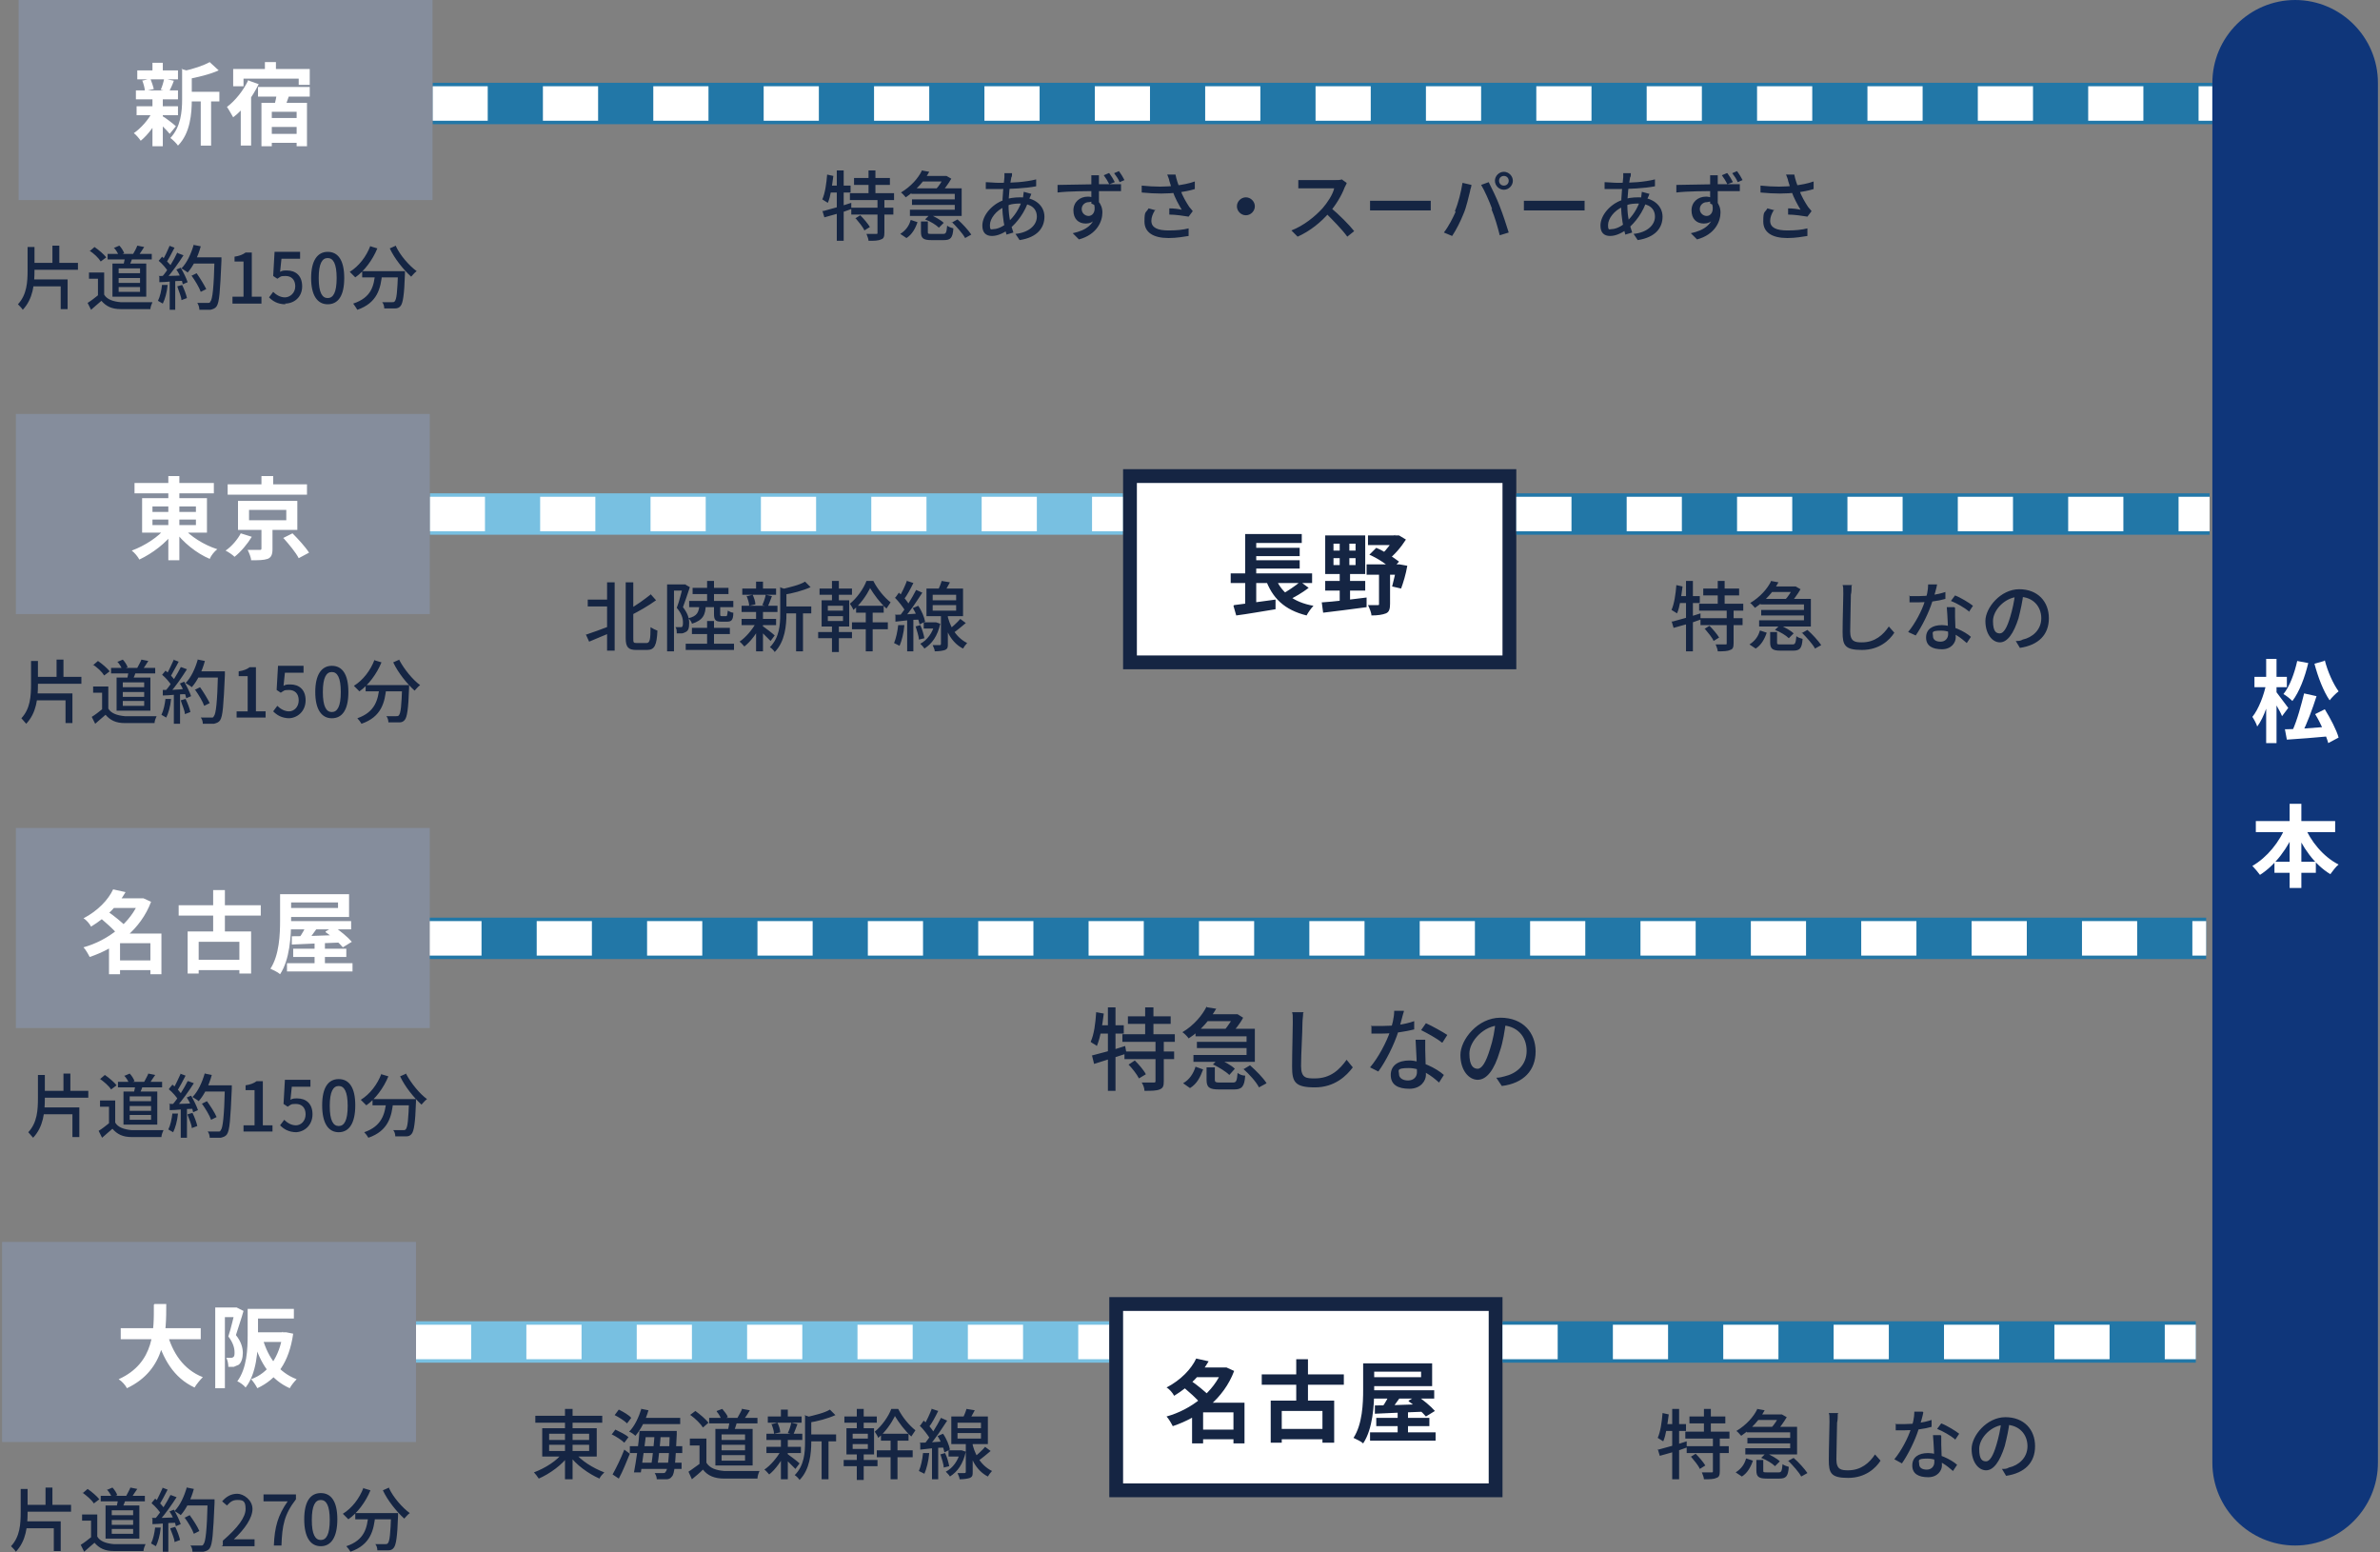 <?xml version="1.0" encoding="UTF-8"?>
<svg id="_レイヤー_1" data-name="レイヤー_1" xmlns="http://www.w3.org/2000/svg" version="1.1" viewBox="0 0 345 225">
  <rect x="0" y="0" width="345" height="225" fill="#808080" stroke="none"/>
  <!-- Generator: Adobe Illustrator 29.0.1, SVG Export Plug-In . SVG Version: 2.1.0 Build 192)  -->
  <defs>
    <style>
      .st0 {
        fill: #fff;
      }

      .st1 {
        fill: #858d9c;
      }

      .st2 {
        fill: #78c0e1;
      }

      .st3 {
        fill: #0f367a;
      }

      .st4 {
        fill: #2277a7;
      }

      .st5 {
        fill: #152543;
      }
    </style>
  </defs>
  <rect class="st2" x="62.3" y="71.5" width="100.5" height="6"/>
  <path class="st0" d="M162.8,77h-4.5v-5h4.5v5ZM150.3,77h-8v-5h8v5ZM134.3,77h-8v-5h8v5ZM118.3,77h-8v-5h8v5ZM102.3,77h-8v-5h8v5ZM86.3,77h-8v-5h8v5ZM70.3,77h-8v-5h8v5Z"/>
  <path class="st5" d="M85.2,86.9h3.3v1h-3.3v-1ZM90.7,84.4h1.1v8.1c0,.6,0,.7.5.7h1.4c.5,0,.6-.5.6-2.3.3.2.7.4,1,.5-.1,2.1-.4,2.8-1.5,2.8h-1.6c-1.1,0-1.5-.4-1.5-1.7v-8.1ZM88,84.4h1.1v9.9h-1.1v-9.9ZM94.3,86.1l.8.9c-1.1.8-2.5,1.6-3.7,2.2,0-.2-.3-.6-.4-.8,1.2-.6,2.5-1.6,3.4-2.3ZM84.9,92c.9-.3,2.3-.8,3.6-1.3l.2.9c-1.1.5-2.4,1-3.3,1.4l-.5-1.1ZM102.5,84.2h1v3.3h-1v-3.3ZM99.9,87.1h6.4v.9h-6.4v-.9ZM100.4,85.2h5.2v.9h-5.2v-.9ZM102.5,90h1v3.8h-1v-3.8ZM99.4,93.3h7v.9h-7v-.9ZM100.3,91h5.5v.9h-5.5v-.9ZM101.4,87.6h.9c0,1.5-.4,2.3-2,2.8,0-.2-.3-.6-.5-.8,1.3-.3,1.5-.9,1.6-2ZM103.5,87.7h.9v1.3c0,.2,0,.3.2.3h.6c.2,0,.2,0,.3-.8.2.1.5.3.8.3,0,1.1-.3,1.3-.9,1.3h-.9c-.8,0-1-.3-1-1.1v-1.3ZM96.7,84.7h2.7v.9h-1.7v8.8h-1v-9.7ZM99,84.7h.3s.7.4.7.4c-.3.9-.7,2.1-1,2.9.7.9.9,1.6.9,2.3s-.1,1.1-.5,1.3c-.2.1-.4.2-.6.2-.2,0-.5,0-.7,0,0-.3,0-.7-.2-.9.2,0,.4,0,.6,0s.3,0,.3,0c.2-.1.2-.4.2-.7,0-.6-.2-1.3-.9-2.1.4-1,.7-2.4.9-3.1v-.3ZM113.5,87.9h4.1v1h-4.1v-1ZM107.6,85.3h4.9v.9h-4.9v-.9ZM107.5,89.7h5v.9h-5v-.9ZM107.5,87.8h5.2v.9h-5.2v-.9ZM115.4,88.3h1v6.1h-1v-6.1ZM109.6,84.3h1v1.5h-1v-1.5ZM109.6,88.6h1v5.8h-1v-5.8ZM113,85.1l1.2.4c0,0,0,.1-.2.2v3.3c0,1.6-.2,4-1.7,5.5-.1-.2-.5-.6-.7-.7,1.4-1.4,1.5-3.3,1.5-4.8v-3.8ZM116.7,84.3l.8.8c-1.1.5-2.6.9-3.9,1.1,0-.2-.2-.6-.3-.8,1.2-.3,2.6-.6,3.4-1.1ZM110.5,90.7c.3.2,1.5,1.1,1.8,1.4l-.6.8c-.4-.4-1.3-1.3-1.7-1.7l.6-.5ZM108.3,86.4l.8-.2c.2.4.4,1,.4,1.4l-.9.2c0-.4-.2-1-.4-1.5ZM111,86.2l.9.2c-.2.5-.4,1.1-.6,1.5l-.8-.2c.2-.4.4-1,.5-1.5ZM109.6,90.2l.7.3c-.5,1.2-1.5,2.5-2.4,3.2-.2-.2-.5-.6-.7-.7.9-.6,1.8-1.7,2.4-2.7ZM120.6,84.2h1v3.2h-1v-3.2ZM120.6,90.3h1v4.2h-1v-4.2ZM120,89.3v.7h2.2v-.7h-2.2ZM120,87.8v.7h2.2v-.7h-2.2ZM119.1,87h4v3.8h-4v-3.8ZM118.8,85.3h4.7v.9h-4.7v-.9ZM125.5,88.2h1v6.2h-1v-6.2ZM124.1,87.8h4v1h-4v-1ZM123.5,90.2h5.2v1h-5.2v-1ZM118.6,91.6h4.9v.9h-4.9v-.9ZM126.1,85.3c-.5,1-1.4,2.3-2.4,3.1-.1-.3-.3-.6-.5-.9,1-.8,2-2.2,2.4-3.3h1c.6,1.2,1.6,2.4,2.5,3.1-.2.3-.4.6-.6.9-.9-.8-1.8-2-2.4-3ZM139.2,89.7l.8.6c-.6.5-1.3,1.1-1.9,1.5l-.6-.5c.5-.4,1.3-1.1,1.7-1.6ZM136.5,84.2l1.2.2c-.3.6-.6,1.1-.9,1.5l-.9-.2c.2-.4.5-1.1.6-1.5ZM135.2,87.7v.8h3.4v-.8h-3.4ZM135.2,86.2v.8h3.4v-.8h-3.4ZM134.3,85.3h5.3v4h-5.3v-4ZM136.5,88.9h.9v4.4c0,.5,0,.7-.4.9-.3.1-.8.2-1.5.2,0-.3-.2-.6-.3-.9.4,0,.9,0,1,0s.2,0,.2-.2v-4.4ZM133.9,90.2h1.7v.9h-1.7v-.9ZM135.4,90.2h.3s.6.2.6.2c-.4,1.8-1.2,2.9-2.3,3.6-.1-.2-.5-.6-.6-.7,1-.5,1.8-1.6,2.1-2.9v-.2ZM137.3,89c.3,1.5,1.1,3.3,2.9,4.2-.2.2-.5.6-.6.8-1.8-.9-2.6-2.9-2.9-4.4l.6-.6ZM131.5,84.2l.9.3c-.4.8-.9,1.8-1.4,2.4l-.7-.3c.4-.6.9-1.7,1.2-2.5ZM132.8,85.5l.9.4c-.8,1.2-1.8,2.8-2.7,3.7l-.6-.3c.8-1,1.8-2.6,2.4-3.8ZM129.8,86.6l.5-.7c.6.5,1.3,1.3,1.5,1.8l-.6.8c-.3-.5-.9-1.3-1.5-1.9ZM132.4,88.1l.7-.3c.5.7.9,1.7,1,2.3l-.8.4c-.1-.6-.5-1.6-1-2.4ZM129.7,89.1c1,0,2.4-.1,3.7-.2v.9c-1.3,0-2.6.2-3.6.3v-.9ZM132.7,90.8l.7-.2c.3.6.5,1.4.6,1.9l-.8.2c0-.5-.3-1.3-.5-2ZM130.3,90.6h.8c-.1,1.2-.4,2.3-.7,3-.2-.1-.6-.3-.8-.4.3-.7.5-1.7.6-2.6ZM131.5,89.5h.9v4.9h-.9v-4.9Z"/>
  <rect class="st0" x="163.8" y="69" width="55" height="27"/>
  <path class="st5" d="M219.8,97h-57v-29h57v29ZM164.8,95h53v-25h-53v25Z"/>
  <path class="st5" d="M178.4,83.1h11.8v1.4h-11.8v-1.4ZM181.4,79.4h7v1.2h-7v-1.2ZM181.4,81.2h7v1.2h-7v-1.2ZM178.9,87.7c1.5-.2,3.9-.5,6-.8v1.4c-1.9.3-4.1.7-5.7.9l-.4-1.4ZM184.8,83.5c.8,2.3,2.7,3.8,5.6,4.3-.3.3-.8,1-1,1.4-3.2-.8-5-2.5-6-5.4l1.4-.4ZM188.5,84.3l1.2.9c-.9.7-2.1,1.4-3,1.8l-1-.8c.9-.5,2.1-1.3,2.8-1.9ZM180.5,77.4h8.2v1.3h-6.6v5h-1.6v-6.3ZM180.5,83.5h1.6v4.3l-1.6.2v-4.5ZM193.3,80.9v1h3.2v-1h-3.2ZM193.3,78.8v1h3.2v-1h-3.2ZM192.1,77.6h5.8v5.6h-5.8v-5.6ZM192.1,84.2h5.8v1.4h-5.8v-1.4ZM191.7,87.3c1.6-.1,4.1-.4,6.4-.7v1.4c-2.2.3-4.6.6-6.3.8l-.2-1.5ZM198.3,77.6h4.5v1.4h-4.5v-1.4ZM198.1,81.8h4.8v1.5h-4.8v-1.5ZM202.1,77.6h.7c0,0,1,.6,1,.6-.7,1.1-1.7,2.3-2.7,3-.2-.3-.6-.7-.8-.9.7-.6,1.5-1.7,1.9-2.5v-.3ZM198.5,80.4l1-1c1.2.5,2.5,1.4,3.3,2l-1,1.1c-.8-.7-2.1-1.6-3.3-2.1ZM202.5,81.8h.4c0,0,1.1.2,1.1.2-.2,1.2-.6,2.5-.9,3.3l-1.3-.3c.2-.8.5-2,.7-3v-.2ZM199.9,82.6h1.6v4.9c0,.7-.1,1.2-.6,1.4-.5.2-1.2.3-2.1.3,0-.4-.3-1.1-.5-1.5.6,0,1.2,0,1.4,0,.2,0,.2,0,.2-.2v-4.9ZM194.3,78h1.3v4.4h.1v4.8h-1.5v-4.8h0v-4.4Z"/>
  <rect class="st4" x="219.8" y="71.5" width="100.5" height="6"/>
  <path class="st0" d="M320.3,77h-4.5v-5h4.5v5ZM307.8,77h-8v-5h8v5ZM291.8,77h-8v-5h8v5ZM275.8,77h-8v-5h8v5ZM259.8,77h-8v-5h8v5ZM243.8,77h-8v-5h8v5ZM227.8,77h-8v-5h8v5Z"/>
  <path class="st5" d="M246.9,85.3h5.2v1h-5.2v-1ZM246.3,87.5h6.4v1h-6.4v-1ZM246.5,89.6h6.1v1h-6.1v-1ZM249,84.2h1v3.8h-1v-3.8ZM250.3,88.3h1v4.9c0,.6-.1.9-.5,1-.4.2-1,.2-1.8.2,0-.3-.2-.7-.3-1,.6,0,1.2,0,1.4,0,.2,0,.2,0,.2-.2v-4.9ZM247,91.2l.8-.5c.5.5,1.1,1.2,1.4,1.7l-.8.5c-.2-.5-.8-1.2-1.3-1.8ZM242.4,90.1c1.1-.3,2.6-.7,4.1-1.2v.9c-1.3.5-2.8.9-3.9,1.2l-.3-1ZM244.4,84.2h1v10.2h-1v-10.2ZM243,84.8l.9.2c-.2,1.5-.4,3-.8,3.9-.2-.1-.6-.4-.8-.5.4-.9.6-2.3.7-3.6ZM243.2,86.4h3.2v1h-3.4l.2-1ZM255.2,86.8h7.3v4h-7.5v-.9h6.5v-2.3h-6.3v-.8ZM256.4,85h3.7v.8h-3.7v-.8ZM255.3,88.4h6.5v.8h-6.5v-.8ZM256.7,84.2l1.1.2c-.7,1.3-1.8,2.6-3.4,3.7-.2-.2-.5-.6-.7-.7,1.5-.9,2.5-2.1,3-3.1ZM256.6,91.6h1v1.5c0,.3,0,.3.6.3h1.6c.4,0,.5-.1.6-1.2.2.2.6.3.9.4-.1,1.4-.4,1.7-1.4,1.7h-1.8c-1.2,0-1.5-.3-1.5-1.2v-1.5ZM257.4,91.2l.6-.6c.7.3,1.6.8,2,1.2l-.7.7c-.4-.4-1.2-.9-2-1.2ZM261.1,91.8l.9-.5c.7.6,1.6,1.6,2,2.2l-.9.5c-.3-.6-1.2-1.6-1.9-2.3ZM255.2,91.4l.9.3c-.3.9-.8,1.8-1.6,2.3l-.9-.6c.8-.5,1.3-1.2,1.5-2ZM259.9,85h.4s.7.4.7.4c-.4.7-1,1.5-1.5,2.1-.2-.2-.5-.4-.8-.5.5-.5,1-1.3,1.2-1.8v-.2ZM268.4,84.9c0,.4,0,.9-.1,1.3,0,1.2-.1,3.8-.1,5.3s.7,1.6,1.7,1.6c1.9,0,3.1-1.1,3.9-2.3l.8.9c-.7,1.1-2.2,2.5-4.7,2.5s-2.8-.7-2.8-2.6.1-4.4.1-5.5,0-.9-.1-1.3h1.4ZM276.7,86.4c.4,0,1,0,1.4,0,1.3,0,2.7-.2,3.9-.6v1c-1,.3-2.5.5-3.9.5-.4,0-.9,0-1.3,0v-1ZM280.8,84.7c-.1.6-.4,1.6-.7,2.5-.5,1.6-1.5,3.6-2.4,4.9l-1.1-.5c1-1.2,2-3.1,2.4-4.4.3-.7.5-1.7.5-2.5h1.2ZM283.4,88.1c0,.5,0,.8,0,1.3,0,.7.1,2.3.1,3s-.6,1.7-2,1.7-2.3-.5-2.3-1.7.9-1.8,2.3-1.8,3.3.9,4.2,1.7l-.6.9c-.8-.7-2.1-1.8-3.7-1.8s-1.2.3-1.2.8.4.8,1.1.8,1.1-.5,1.1-1.1-.1-2.8-.2-3.9h1.1ZM285.4,88.6c-.6-.5-1.8-1.2-2.6-1.5l.6-.8c.8.3,2.1,1.1,2.6,1.5l-.6.9ZM293.3,86c-.1,1.1-.4,2.4-.7,3.6-.7,2.2-1.6,3.5-2.7,3.5s-2.1-1.2-2.1-3.1,2.2-4.6,4.9-4.6,4.3,1.8,4.3,4.2-1.5,3.9-4.2,4.3l-.6-1c.4,0,.7,0,1-.2,1.4-.3,2.7-1.4,2.7-3.1s-1.2-3.1-3.2-3.1-3.8,1.9-3.8,3.5.5,1.8,1,1.8,1-.7,1.5-2.4c.3-1,.6-2.3.7-3.4h1.2Z"/>
  <rect class="st1" x="2.3" y="60" width="60" height="29"/>
  <path class="st0" d="M19.5,70h11.5v1.5h-11.5v-1.5ZM24.4,69h1.6v12.2h-1.6v-12.2ZM24,76.4l1.3.6c-1.2,1.7-3.2,3.2-5.1,4.1-.2-.4-.7-1-1.1-1.3,1.9-.7,3.9-2,4.9-3.3ZM26.5,76.4c1,1.3,3.1,2.6,5,3.2-.4.3-.9.9-1.1,1.4-1.9-.8-3.9-2.4-5.1-4.1l1.3-.6ZM22.1,75.3v.8h6.3v-.8h-6.3ZM22.1,73.4v.8h6.3v-.8h-6.3ZM20.6,72.2h9.4v5h-9.4v-5ZM33,70.2h11.5v1.5h-11.5v-1.5ZM37.9,69h1.7v2h-1.7v-2ZM36.1,73.9v1.5h5.4v-1.5h-5.4ZM34.5,72.6h8.6v4.2h-8.6v-4.2ZM41,78l1.4-.7c.8.8,1.9,2,2.4,2.8l-1.5.8c-.4-.8-1.4-2-2.2-2.9ZM37.9,76.3h1.6v3.3c0,.8-.2,1.2-.7,1.4-.6.2-1.3.2-2.4.2,0-.4-.3-1.1-.5-1.5.7,0,1.5,0,1.7,0,.2,0,.3,0,.3-.2v-3.2ZM34.9,77.3l1.6.5c-.6,1-1.6,2.2-2.5,2.9-.3-.3-.9-.7-1.3-.9.9-.6,1.8-1.7,2.2-2.5Z"/>
  <path class="st5" d="M5,98.1h6.8v1h-6.8v-1ZM8.2,95.6h1v3h-1v-3ZM4.5,95.8h1v3.4c0,2-.2,4.1-1.7,5.7-.2-.2-.5-.6-.7-.8,1.3-1.4,1.4-3.2,1.4-5v-3.3ZM5,100.5h5.5v4.3h-1v-3.3h-4.4v-1ZM16.1,96.8h6.4v.8h-6.4v-.8ZM18.7,97.1h1.1c-.2.6-.4,1.1-.6,1.5h-.8c.1-.5.2-1.1.3-1.5ZM20.5,95.6l1,.2c-.3.5-.6.9-.8,1.2l-.8-.2c.2-.4.5-.9.6-1.2ZM17.1,95.9l.7-.3c.3.3.6.8.7,1.1l-.8.3c-.1-.3-.4-.8-.7-1.1ZM15.7,99.5v3.6h-.9v-2.7h-1.3v-.9h2.2ZM15.7,102.7c.4.7,1.3,1,2.4,1.1,1.1,0,3.4,0,4.6,0-.1.2-.3.7-.3,1-1.1,0-3.2,0-4.3,0-1.3,0-2.1-.4-2.8-1.2-.5.4-.9.8-1.5,1.3l-.5-1c.5-.3,1-.7,1.5-1.1h.9ZM13.5,96.4l.7-.6c.6.4,1.4,1.1,1.7,1.5l-.8.6c-.3-.5-1-1.2-1.7-1.6ZM17.8,100.3v.7h3.1v-.7h-3.1ZM17.8,101.6v.7h3.1v-.7h-3.1ZM17.8,98.9v.7h3.1v-.7h-3.1ZM16.9,98.2h4.9v4.8h-4.9v-4.8ZM28.2,100l.8-.4c.5.7,1.1,1.7,1.4,2.3l-.8.4c-.2-.6-.8-1.6-1.3-2.3ZM28.4,97.3h3.7v.9h-3.7v-.9ZM31.7,97.3h.9s0,.3,0,.5c-.2,4.5-.3,6-.7,6.6-.2.3-.5.4-.9.5-.4,0-1,0-1.6,0,0-.3-.1-.7-.3-.9.7,0,1.2,0,1.5,0s.3,0,.4-.2c.3-.3.5-2,.6-6.2v-.2ZM28.7,95.6l1,.2c-.4,1.5-1.1,2.9-1.9,3.8-.2-.2-.6-.4-.9-.6.8-.8,1.4-2.1,1.8-3.5ZM25.1,95.6l.8.3c-.4.8-.9,1.6-1.2,2.2l-.6-.3c.4-.6.8-1.6,1.1-2.2ZM26.3,96.7l.8.3c-.7,1.1-1.7,2.6-2.5,3.4l-.6-.3c.8-.9,1.7-2.4,2.2-3.4ZM23.5,97.8l.5-.6c.6.5,1.2,1.1,1.4,1.5l-.5.7c-.3-.5-.9-1.2-1.4-1.6ZM26,99.1l.7-.3c.4.7.8,1.5,1,2.1l-.7.3c-.1-.6-.5-1.4-.9-2.1ZM23.5,100c.9,0,2.3,0,3.6-.2v.8c-1.3,0-2.5.2-3.5.2v-.8ZM26.2,101.5l.7-.2c.3.6.6,1.4.7,1.9l-.8.3c0-.5-.4-1.3-.6-2ZM24,101.3h.8c-.1,1.1-.4,2.1-.7,2.7-.2-.1-.5-.3-.7-.4.3-.6.5-1.5.6-2.4ZM25.2,100.4h.9v4.5h-.9v-4.5ZM34.3,104v-.9h1.6v-5.1h-1.3v-.7c.7-.1,1.2-.3,1.6-.6h.9v6.4h1.4v.9h-4.2ZM42,104.1c-1.2,0-1.9-.5-2.4-1l.6-.8c.4.4,1,.8,1.7.8s1.4-.6,1.4-1.6-.6-1.5-1.4-1.5-.7.1-1.2.4l-.6-.4.2-3.5h3.7v1h-2.7l-.2,1.9c.3-.2.6-.2,1-.2,1.2,0,2.2.7,2.2,2.3s-1.2,2.6-2.5,2.6ZM48.1,104.1c-1.5,0-2.4-1.3-2.4-3.8s.9-3.8,2.4-3.8,2.4,1.2,2.4,3.8-.9,3.8-2.4,3.8ZM48.1,103.2c.8,0,1.3-.8,1.3-2.9s-.5-2.9-1.3-2.9-1.3.8-1.3,2.9.5,2.9,1.3,2.9ZM53,99.3h5.6v.9h-5.6v-.9ZM58.3,99.3h1s0,.3,0,.4c-.1,3.1-.3,4.2-.6,4.6-.2.3-.5.4-.8.4-.3,0-.9,0-1.6,0,0-.3-.1-.7-.3-.9.6,0,1.2,0,1.4,0s.3,0,.4-.1c.3-.3.4-1.4.5-4.3v-.2ZM54.3,95.7l1,.3c-.7,1.7-1.9,3.3-3.2,4.2-.2-.2-.6-.6-.8-.8,1.3-.8,2.4-2.2,3-3.8ZM57.9,95.7c.7,1.3,1.9,2.8,3,3.6-.3.2-.6.6-.8.8-1.1-1-2.4-2.6-3.1-4.1l.9-.4ZM55,99.6h1c-.2,2.2-.7,4.3-3.6,5.3-.1-.2-.4-.6-.6-.8,2.6-.9,3-2.7,3.2-4.5Z"/>
  <rect class="st4" x="62.7" y="12" width="258" height="6"/>
  <path class="st0" d="M320.7,17.5h-2v-5h2v5ZM310.7,17.5h-8v-5h8v5ZM294.7,17.5h-8v-5h8v5ZM278.7,17.5h-8v-5h8v5ZM262.7,17.5h-8v-5h8v5ZM246.7,17.5h-8v-5h8v5ZM230.7,17.5h-8v-5h8v5ZM214.7,17.5h-8v-5h8v5ZM198.7,17.5h-8v-5h8v5ZM182.7,17.5h-8v-5h8v5ZM166.7,17.5h-8v-5h8v5ZM150.7,17.5h-8v-5h8v5ZM134.7,17.5h-8v-5h8v5ZM118.7,17.5h-8v-5h8v5ZM102.7,17.5h-8v-5h8v5ZM86.7,17.5h-8v-5h8v5ZM70.7,17.5h-8v-5h8v5Z"/>
  <path class="st5" d="M123.8,25.8h5.2v1h-5.2v-1ZM123.2,28h6.4v1h-6.4v-1ZM123.4,30.1h6.1v1h-6.1v-1ZM125.9,24.7h1v3.8h-1v-3.8ZM127.2,28.8h1v4.9c0,.6-.1.9-.5,1-.4.2-1,.2-1.8.2,0-.3-.2-.7-.3-1,.6,0,1.2,0,1.4,0,.2,0,.2,0,.2-.2v-4.9ZM123.9,31.7l.8-.5c.5.5,1.1,1.2,1.4,1.7l-.8.5c-.2-.5-.8-1.2-1.3-1.8ZM119.3,30.6c1.1-.3,2.6-.7,4.1-1.2v.9c-1.3.5-2.8.9-3.9,1.2l-.3-1ZM121.3,24.7h1v10.2h-1v-10.2ZM119.9,25.3l.9.2c-.2,1.5-.4,3-.8,3.9-.2-.1-.6-.4-.8-.5.4-.9.6-2.3.7-3.6ZM120.1,26.9h3.2v1h-3.4l.2-1ZM132.1,27.3h7.3v4h-7.5v-.9h6.5v-2.3h-6.3v-.8ZM133.3,25.5h3.7v.8h-3.7v-.8ZM132.2,28.9h6.5v.8h-6.5v-.8ZM133.6,24.7l1.1.2c-.7,1.3-1.8,2.6-3.4,3.7-.2-.2-.5-.6-.7-.7,1.5-.9,2.5-2.1,3-3.1ZM133.5,32.1h1v1.5c0,.3,0,.3.6.3h1.6c.4,0,.5-.1.6-1.2.2.2.6.3.9.4-.1,1.4-.4,1.7-1.4,1.7h-1.8c-1.2,0-1.5-.3-1.5-1.2v-1.5ZM134.2,31.7l.6-.6c.7.3,1.6.8,2,1.2l-.7.7c-.4-.4-1.2-.9-2-1.2ZM137.9,32.3l.9-.5c.7.6,1.6,1.6,2,2.2l-.9.5c-.3-.6-1.2-1.6-1.9-2.3ZM132.1,31.9l.9.3c-.3.9-.8,1.8-1.6,2.3l-.9-.6c.8-.5,1.3-1.2,1.5-2ZM136.8,25.5h.4s.7.4.7.4c-.4.7-1,1.5-1.5,2.1-.2-.2-.6-.4-.8-.5.5-.5,1-1.3,1.2-1.8v-.2ZM146.7,25.2c0,.2,0,.4-.1.5-.2,1-.4,2.6-.4,4.1s.3,2.8.7,3.9l-1,.3c-.3-1-.6-2.6-.6-4.1s.2-3.2.3-4.2c0-.2,0-.4,0-.6h1.1ZM144.8,26.5c2,0,3.8-.1,5.4-.5v1c-1.5.3-3.8.4-5.4.4s-1.4,0-1.9,0v-1c.4,0,1.3.1,1.9.1ZM149.5,28c0,.2-.2.6-.3.8-.6,2-1.8,3.5-2.9,4.4-.7.5-1.6,1-2.5,1s-1.4-.5-1.4-1.5c0-1.5,1.4-3.1,3.1-3.7.7-.3,1.6-.4,2.4-.4,2.1,0,3.5,1.2,3.5,2.8s-1,3-3.6,3.4l-.6-.9c2-.2,3.1-1.3,3.1-2.5s-.9-1.9-2.4-1.9-1.8.3-2.3.5c-1.2.5-2.1,1.7-2.1,2.6s.2.6.6.6,1.3-.3,2-1c.9-.8,1.7-1.9,2.2-3.6,0-.2.1-.6.1-.8l1.1.3ZM159.3,25.4c0,.1,0,.6,0,.8,0,.7,0,2.9,0,3.8l-1.1-.5c0-.6,0-2.7,0-3.3,0-.4,0-.7,0-.8h1.3ZM153.3,26.8c1.6,0,4.4-.1,5.9-.1h3.3v1c-.7,0-1.7,0-3.3,0s-4.2,0-5.9.2v-1.1ZM159.2,30c0,1.6-.7,2.4-1.8,2.4s-1.8-.7-1.8-1.9.9-2,2.1-2,2.1,1,2.1,2.3-.8,3.2-3.4,3.9l-.9-.9c1.9-.4,3.3-1.3,3.3-3.2s-.5-1.3-1-1.3-1,.4-1,1,.5,1,1,1,1.1-.5.8-1.7l.8.3ZM160.8,25.1c.3.4.6.9.8,1.3l-.8.3c-.2-.4-.5-.9-.8-1.3l.7-.3ZM162.2,24.8c.3.4.6.9.8,1.3l-.7.3c-.2-.5-.5-.9-.8-1.3l.7-.3ZM169.5,26.2c0-.2-.2-.6-.3-.9h1.2c.1.6.4,1.5.7,2.2.3.9.9,1.9,1.3,2.5.2.2.4.5.5.6l-.6.8c-.6-.1-1.9-.3-2.8-.3v-.9c.7,0,1.4.1,1.8.2-.4-.7-1-1.7-1.3-2.7-.2-.6-.4-1.1-.5-1.5ZM165.5,26.9c1.9.2,3.6.2,4.9,0,.9-.1,2-.3,2.8-.6v1.1c-.6.2-1.6.4-2.5.5-1.4.2-3.2.2-5.2,0v-1.1ZM167.4,30.5c-.3.5-.5,1-.5,1.5,0,1,.9,1.4,2.5,1.4,1.2,0,2.1-.1,2.9-.3v1.1c-.7.1-1.7.3-2.9.3-2.2,0-3.5-.8-3.5-2.4s.2-1.2.6-1.9l1.1.3ZM180.6,28.6c.7,0,1.3.6,1.3,1.3s-.6,1.3-1.3,1.3-1.3-.6-1.3-1.3.6-1.3,1.3-1.3ZM195.2,26.6c0,0-.2.4-.3.6-.4,1.1-1.3,2.6-2.2,3.6-1.2,1.4-2.8,2.7-4.6,3.5l-.9-.9c1.8-.7,3.4-2,4.5-3.2.7-.8,1.5-2,1.7-2.9h-4c-.4,0-1,0-1.2,0v-1.2c.2,0,.9,0,1.2,0h4.1c.4,0,.8,0,1-.1l.7.5ZM192.9,30.1c1.2,1,2.7,2.5,3.4,3.4l-1,.8c-.8-1.1-2.1-2.4-3.2-3.5l.8-.8ZM198.6,29.1c.4,0,1,0,1.6,0h6c.5,0,1,0,1.2,0v1.4c-.2,0-.7,0-1.2,0h-6c-.6,0-1.3,0-1.6,0v-1.4ZM217.3,26.2c0,.4.3.7.7.7s.7-.3.7-.7-.3-.7-.7-.7-.7.3-.7.7ZM216.7,26.2c0-.7.6-1.3,1.3-1.3s1.3.6,1.3,1.3-.6,1.3-1.3,1.3-1.3-.6-1.3-1.3ZM210.9,30.6c.5-1.2.9-2.8,1.1-4.1l1.3.3c0,.3-.2.7-.2.9-.2.7-.5,2.3-1,3.4-.4,1-1,2.2-1.6,3.1l-1.2-.5c.7-.9,1.3-2.1,1.7-3ZM216.3,30.3c-.4-1.1-1.1-2.7-1.6-3.5l1.1-.4c.4.8,1.2,2.4,1.6,3.5.4,1,1,2.8,1.3,3.8l-1.3.4c-.3-1.2-.7-2.6-1.2-3.8ZM220.9,29.1c.4,0,1,0,1.6,0h6c.5,0,1,0,1.2,0v1.4c-.2,0-.7,0-1.2,0h-6c-.6,0-1.3,0-1.6,0v-1.4ZM236.4,25.2c0,.2,0,.4-.1.5-.2,1-.4,2.6-.4,4.1s.3,2.8.7,3.9l-1,.3c-.3-1-.6-2.6-.6-4.1s.2-3.2.3-4.2c0-.2,0-.4,0-.6h1.1ZM234.5,26.5c2,0,3.8-.1,5.4-.5v1c-1.5.3-3.8.4-5.4.4s-1.4,0-1.9,0v-1c.4,0,1.3.1,1.9.1ZM239.1,28c0,.2-.2.6-.3.8-.6,2-1.8,3.5-2.9,4.4-.7.5-1.6,1-2.5,1s-1.4-.5-1.4-1.5c0-1.5,1.4-3.1,3.1-3.7.7-.3,1.6-.4,2.4-.4,2.1,0,3.5,1.2,3.5,2.8s-1,3-3.6,3.4l-.6-.9c2-.2,3.1-1.3,3.1-2.5s-.9-1.9-2.4-1.9-1.8.3-2.3.5c-1.2.5-2.1,1.7-2.1,2.6s.2.6.6.6,1.3-.3,2-1c.9-.8,1.7-1.9,2.2-3.6,0-.2.1-.6.1-.8l1.1.3ZM249,25.4c0,.1,0,.6,0,.8,0,.7,0,2.9,0,3.8l-1.1-.5c0-.6,0-2.7,0-3.3,0-.4,0-.7,0-.8h1.3ZM243,26.8c1.6,0,4.4-.1,5.9-.1h3.3v1c-.7,0-1.7,0-3.3,0s-4.2,0-5.9.2v-1.1ZM248.8,30c0,1.6-.7,2.4-1.8,2.4s-1.8-.7-1.8-1.9.9-2,2.1-2,2.1,1,2.1,2.3-.8,3.2-3.4,3.9l-.9-.9c1.9-.4,3.3-1.3,3.3-3.2s-.5-1.3-1-1.3-1,.4-1,1,.5,1,1,1,1.1-.5.8-1.7l.8.3ZM250.4,25.1c.3.4.6.9.8,1.3l-.8.3c-.2-.4-.5-.9-.8-1.3l.7-.3ZM251.8,24.8c.3.4.6.9.8,1.3l-.7.3c-.2-.5-.5-.9-.8-1.3l.7-.3ZM259.2,26.2c0-.2-.2-.6-.3-.9h1.2c.1.6.4,1.5.7,2.2.3.9.9,1.9,1.3,2.5.2.2.4.5.5.6l-.6.8c-.6-.1-1.9-.3-2.8-.3v-.9c.7,0,1.4.1,1.8.2-.4-.7-1-1.7-1.3-2.7-.2-.6-.4-1.1-.5-1.5ZM255.2,26.9c1.9.2,3.6.2,4.9,0,.9-.1,2-.3,2.8-.6v1.1c-.6.2-1.6.4-2.5.5-1.4.2-3.2.2-5.2,0v-1.1ZM257.1,30.5c-.3.5-.5,1-.5,1.5,0,1,.9,1.4,2.5,1.4,1.2,0,2.1-.1,2.9-.3v1.1c-.7.1-1.7.3-2.9.3-2.2,0-3.5-.8-3.5-2.4s.2-1.2.6-1.9l1.1.3Z"/>
  <rect class="st1" x="2.7" width="60" height="29"/>
  <path class="st0" d="M27,13.3h4.8v1.4h-4.8v-1.4ZM19.9,10.2h5.9v1.3h-5.9v-1.3ZM19.8,15.4h6v1.3h-6v-1.3ZM19.7,13.1h6.1v1.3h-6.1v-1.3ZM29.1,13.9h1.5v7.2h-1.5v-7.2ZM22.1,9.1h1.5v1.8h-1.5v-1.8ZM22.1,14.4h1.5v6.8h-1.5v-6.8ZM26.3,10l1.8.5c0,.1-.1.2-.3.2v3.8c0,1.9-.2,4.8-2,6.6-.2-.3-.8-.9-1.1-1.1,1.5-1.6,1.7-3.8,1.7-5.6v-4.5ZM30.5,9.1l1.2,1.1c-1.3.6-3.1,1-4.6,1.3,0-.3-.3-.9-.5-1.2,1.4-.3,2.9-.8,3.8-1.3ZM23.5,16.8c.4.2,1.7,1.2,2,1.5l-.9,1.1c-.4-.5-1.4-1.5-1.9-1.9l.8-.7ZM20.6,11.7l1.2-.3c.2.5.4,1.1.5,1.5l-1.3.3c0-.4-.2-1.1-.4-1.6ZM23.8,11.4l1.4.3c-.2.6-.5,1.2-.7,1.6l-1.2-.3c.2-.4.4-1.1.5-1.6ZM22.1,16.2l1.1.4c-.6,1.4-1.7,2.9-2.8,3.8-.2-.3-.7-.9-1-1.1,1-.7,2.1-1.9,2.7-3.1ZM38.4,9h1.6v1.8h-1.6v-1.8ZM33.7,10h11.2v2.3h-1.6v-.9h-8v1.1h-1.5v-2.5ZM37.4,12.6h7.5v1.4h-7.5v-1.4ZM38.6,17.1h5.1v1.3h-5.1v-1.3ZM38.6,19.4h5.1v1.3h-5.1v-1.3ZM37.9,14.9h6.6v6.3h-1.5v-5h-3.6v5h-1.5v-6.3ZM40.3,13.2l1.7.4c-.3.9-.6,1.7-.9,2.3l-1.4-.4c.2-.6.4-1.6.5-2.4ZM36.1,11.7l1.4.5c-.9,1.8-2.2,3.7-3.7,4.8-.2-.3-.6-1.1-.9-1.5,1.2-.9,2.4-2.4,3.1-3.9ZM34.9,14.4l1.4-1.4h.1v8.1h-1.5v-6.7Z"/>
  <path class="st5" d="M4.5,38.1h6.8v1h-6.8v-1ZM7.6,35.6h1v3h-1v-3ZM4,35.8h1v3.4c0,2-.2,4.1-1.7,5.7-.1-.2-.5-.6-.7-.8,1.3-1.4,1.4-3.2,1.4-5v-3.4ZM4.4,40.5h5.4v4.3h-1v-3.3h-4.4v-1ZM15.6,36.8h6.4v.8h-6.4v-.8ZM18.2,37.1h1.1c-.2.6-.4,1.1-.6,1.5l-.8-.2c.1-.4.2-1,.3-1.4ZM19.9,35.6l1,.2c-.3.5-.6.9-.8,1.2l-.8-.2c.2-.3.5-.9.6-1.2ZM16.6,35.9l.7-.3c.3.3.6.8.7,1.1l-.8.3c-.1-.3-.4-.8-.7-1.1ZM15.1,39.5v3.6h-.9v-2.7h-1.3v-.9h2.2ZM15.1,42.7c.4.7,1.3,1,2.4,1.1,1.1,0,3.4,0,4.6,0-.1.2-.3.7-.3,1-1.1,0-3.2,0-4.3,0-1.3,0-2.1-.4-2.8-1.2-.5.4-.9.8-1.5,1.3l-.5-1c.5-.3,1-.7,1.5-1.1h.9ZM13,36.4l.7-.6c.6.4,1.4,1.1,1.7,1.5l-.8.6c-.3-.5-1-1.2-1.7-1.6ZM17.2,40.3v.7h3.1v-.7h-3.1ZM17.2,41.6v.7h3.1v-.7h-3.1ZM17.2,38.9v.7h3.1v-.7h-3.1ZM16.3,38.2h4.9v4.8h-4.9v-4.8ZM27.7,40l.8-.4c.5.7,1.1,1.7,1.4,2.3l-.8.4c-.2-.6-.8-1.6-1.3-2.3ZM27.9,37.3h3.7v.9h-3.7v-.9ZM31.2,37.3h.9s0,.3,0,.5c-.2,4.5-.3,6-.7,6.6-.2.3-.5.4-.9.5-.4,0-1,0-1.6,0,0-.3-.1-.7-.3-1,.6,0,1.2,0,1.5,0s.3,0,.4-.2c.3-.3.5-2,.6-6.2v-.2ZM28.1,35.5l1,.2c-.4,1.5-1.1,2.9-1.9,3.8-.2-.2-.6-.4-.9-.6.8-.8,1.4-2.1,1.8-3.5ZM24.5,35.6l.8.3c-.4.8-.9,1.7-1.2,2.2l-.6-.3c.4-.6.8-1.5,1.1-2.2ZM25.8,36.7l.8.3c-.7,1.1-1.7,2.5-2.5,3.4l-.6-.3c.8-.9,1.7-2.4,2.2-3.5ZM23,37.8l.5-.6c.5.5,1.2,1.1,1.4,1.5l-.5.7c-.3-.5-.9-1.2-1.4-1.6ZM25.5,39.1l.7-.3c.4.7.8,1.5,1,2.1l-.7.3c-.1-.6-.5-1.5-.9-2.1ZM23,40c.9,0,2.3,0,3.6-.1v.8c-1.3,0-2.5.2-3.5.2v-.8ZM25.7,41.5l.7-.2c.3.6.6,1.4.7,1.9l-.8.3c0-.5-.4-1.3-.6-2ZM23.5,41.3h.8c-.1,1.1-.4,2.1-.7,2.7-.2-.1-.5-.3-.7-.4.3-.6.5-1.5.6-2.4ZM24.6,40.4h.8v4.5h-.8v-4.5ZM33.7,44v-1h1.6v-5.1h-1.3v-.7c.7-.1,1.2-.3,1.6-.6h.9v6.4h1.4v1h-4.2ZM41.4,44.1c-1.2,0-1.9-.5-2.4-1l.6-.8c.4.4,1,.8,1.7.8s1.5-.6,1.5-1.6-.6-1.5-1.4-1.5-.7.1-1.2.4l-.6-.4.2-3.5h3.7v1h-2.7l-.2,1.9c.3-.2.6-.2,1-.2,1.2,0,2.2.7,2.2,2.3s-1.2,2.5-2.5,2.5ZM47.5,44.1c-1.5,0-2.4-1.3-2.4-3.8s.9-3.8,2.4-3.8,2.4,1.2,2.4,3.8-.9,3.8-2.4,3.8ZM47.5,43.2c.8,0,1.3-.8,1.3-2.9s-.5-2.9-1.3-2.9-1.3.8-1.3,2.9.5,2.9,1.3,2.9ZM52.5,39.3h5.6v.9h-5.6v-.9ZM57.7,39.3h1s0,.3,0,.4c-.1,3.1-.3,4.2-.6,4.6-.2.3-.5.4-.8.4-.3,0-1,0-1.6,0,0-.3-.1-.7-.3-.9.6,0,1.2,0,1.4,0s.3,0,.4-.1c.3-.3.4-1.4.5-4.3v-.2ZM53.7,35.7l1,.3c-.7,1.7-1.9,3.3-3.2,4.2-.2-.2-.6-.6-.8-.8,1.3-.8,2.4-2.2,3-3.8ZM57.4,35.7c.6,1.3,1.9,2.8,3,3.6-.3.2-.6.6-.8.8-1.1-1-2.4-2.6-3.1-4.1l.9-.4ZM54.4,39.6h1c-.2,2.2-.7,4.3-3.6,5.3-.1-.2-.4-.6-.6-.9,2.7-.9,3-2.6,3.2-4.5Z"/>
  <rect class="st2" x="60.3" y="191.5" width="100.5" height="6"/>
  <path class="st0" d="M160.8,197h-4.5v-5h4.5v5ZM148.3,197h-8v-5h8v5ZM132.3,197h-8v-5h8v5ZM116.3,197h-8v-5h8v5ZM100.3,197h-8v-5h8v5ZM84.3,197h-8v-5h8v5ZM68.3,197h-8v-5h8v5Z"/>
  <path class="st5" d="M77.6,205.2h9.7v1h-9.7v-1ZM81.9,204.2h1.1v10.2h-1.1v-10.2ZM81.6,210.5l.9.4c-1,1.4-2.8,2.7-4.4,3.4-.2-.3-.5-.7-.7-.9,1.6-.6,3.4-1.7,4.2-2.9ZM83.3,210.5c.9,1.2,2.7,2.3,4.3,2.9-.2.2-.6.6-.7.9-1.6-.7-3.4-2-4.4-3.4l.8-.4ZM79.6,209.4v.9h5.8v-.9h-5.8ZM79.6,207.8v.9h5.8v-.9h-5.8ZM78.6,207h7.9v4.1h-7.9v-4.1ZM92.8,205.5h5.8v.9h-5.8v-.9ZM93.1,207.4h4.3v.9h-4.3v-.9ZM91.3,209.6h7.6v1h-7.6v-1ZM92.6,212h6.2v.9h-6.2v-.9ZM93,204.2l1,.2c-.4,1.4-1.1,2.8-1.9,3.7-.2-.2-.6-.5-.9-.6.8-.8,1.4-2.1,1.8-3.4ZM92.7,207.4h1c-.2,1.9-.6,4.5-.8,6h-1c.3-1.6.7-4.2.8-6ZM94.9,207.7h.9c-.1,1.5-.3,3.5-.5,4.7h-.9c.2-1.2.4-3.2.5-4.7ZM97.1,207.4h1s0,.3,0,.5c-.2,4.2-.3,5.7-.7,6.1-.2.3-.5.4-.8.4-.3,0-.9,0-1.4,0,0-.3-.1-.6-.3-.9.5,0,1,0,1.2,0s.3,0,.4-.2c.3-.3.5-1.8.6-5.9v-.2ZM89.1,205.1l.6-.8c.6.3,1.5.8,1.8,1.2l-.6.8c-.4-.4-1.2-.9-1.8-1.2ZM88.6,208l.6-.8c.6.3,1.5.7,1.9,1.1l-.6.8c-.4-.4-1.2-.9-1.8-1.2ZM88.8,213.7c.5-.9,1.2-2.3,1.7-3.6l.8.6c-.5,1.2-1,2.5-1.6,3.6l-.9-.6ZM102.8,205.5h7v.8h-7v-.8ZM105.7,205.9h1.2c-.2.7-.4,1.3-.6,1.7l-.8-.2c.1-.4.2-1.1.3-1.5ZM107.6,204.2l1.1.2c-.3.5-.6,1-.9,1.3l-.9-.2c.2-.4.6-1,.7-1.4ZM103.9,204.5l.8-.3c.3.4.7.8.8,1.2l-.9.4c-.1-.3-.4-.9-.7-1.2ZM102.4,208.5v4h-1v-3h-1.4v-1h2.4ZM102.4,212c.5.8,1.4,1.1,2.6,1.2,1.2,0,3.7,0,5.1,0-.1.2-.3.7-.3,1.1-1.3,0-3.5,0-4.8,0-1.4,0-2.4-.4-3.1-1.3-.5.5-1,.9-1.6,1.4l-.5-1.1c.5-.3,1.1-.8,1.7-1.2h.9ZM100,205.1l.8-.6c.7.5,1.5,1.2,1.9,1.7l-.8.7c-.3-.5-1.1-1.3-1.8-1.8ZM104.6,209.4v.8h3.4v-.8h-3.4ZM104.6,210.9v.8h3.4v-.8h-3.4ZM104.6,207.9v.8h3.4v-.8h-3.4ZM103.7,207.1h5.4v5.3h-5.4v-5.3ZM117.1,207.9h4.1v1h-4.1v-1ZM111.3,205.3h4.9v.9h-4.9v-.9ZM111.1,209.7h5v.9h-5v-.9ZM111.1,207.8h5.2v.9h-5.2v-.9ZM119.1,208.3h1v6.1h-1v-6.1ZM113.2,204.3h1v1.5h-1v-1.5ZM113.2,208.6h1v5.8h-1v-5.8ZM116.6,205.1l1.2.4c0,0,0,.1-.2.2v3.3c0,1.6-.2,4-1.7,5.5-.1-.2-.5-.6-.7-.7,1.4-1.4,1.5-3.3,1.5-4.8v-3.8ZM120.3,204.3l.8.8c-1.1.5-2.6.9-3.9,1.1,0-.2-.2-.6-.3-.8,1.2-.3,2.6-.6,3.4-1.1ZM114.1,210.7c.3.2,1.5,1.1,1.8,1.4l-.6.8c-.4-.4-1.3-1.3-1.7-1.7l.6-.5ZM111.9,206.4l.8-.2c.2.4.4,1,.4,1.4l-.9.2c0-.4-.2-1-.4-1.5ZM114.7,206.2l.9.2c-.2.5-.4,1.1-.6,1.5l-.8-.2c.2-.4.4-1,.5-1.5ZM113.2,210.2l.7.3c-.6,1.2-1.5,2.5-2.4,3.2-.2-.2-.5-.6-.7-.7.9-.6,1.8-1.7,2.4-2.7ZM124.2,204.2h1v3.2h-1v-3.2ZM124.2,210.3h1v4.2h-1v-4.2ZM123.6,209.3v.7h2.2v-.7h-2.2ZM123.6,207.8v.7h2.2v-.7h-2.2ZM122.7,207h4v3.8h-4v-3.8ZM122.4,205.3h4.7v.9h-4.7v-.9ZM129.1,208.2h1v6.2h-1v-6.2ZM127.7,207.8h4v1h-4v-1ZM127.1,210.2h5.2v1h-5.2v-1ZM122.3,211.6h4.9v.9h-4.9v-.9ZM129.7,205.3c-.5,1-1.4,2.3-2.4,3.1-.1-.3-.3-.6-.5-.9,1-.8,2-2.2,2.4-3.3h1c.6,1.2,1.6,2.4,2.5,3.1-.2.3-.4.6-.6.9-.9-.8-1.8-2-2.4-3ZM142.8,209.7l.8.6c-.6.5-1.3,1.1-1.9,1.5l-.6-.5c.5-.4,1.3-1.1,1.7-1.6ZM140.1,204.2l1.2.2c-.3.6-.6,1.1-.9,1.5l-.9-.2c.2-.4.5-1.1.6-1.5ZM138.8,207.7v.8h3.4v-.8h-3.4ZM138.8,206.2v.8h3.4v-.8h-3.4ZM137.9,205.3h5.3v4h-5.3v-4ZM140.1,208.9h.9v4.4c0,.5,0,.7-.4.9-.3.1-.8.2-1.5.2,0-.3-.2-.6-.3-.9.4,0,.9,0,1,0s.2,0,.2-.2v-4.4ZM137.5,210.2h1.7v.9h-1.7v-.9ZM139.1,210.2h.3s.6.2.6.2c-.4,1.8-1.2,2.9-2.3,3.6-.1-.2-.5-.6-.6-.7,1-.5,1.8-1.6,2.1-2.9v-.2ZM140.9,209c.3,1.5,1.1,3.3,2.9,4.2-.2.2-.5.6-.6.8-1.8-.9-2.6-2.9-2.9-4.4l.6-.6ZM135.1,204.2l.9.3c-.4.8-.9,1.8-1.4,2.4l-.7-.3c.4-.6.9-1.7,1.2-2.5ZM136.4,205.5l.9.4c-.8,1.2-1.8,2.8-2.7,3.7l-.6-.3c.8-1,1.8-2.6,2.4-3.8ZM133.4,206.6l.5-.7c.6.5,1.3,1.3,1.5,1.8l-.6.8c-.3-.5-.9-1.3-1.5-1.9ZM136,208.1l.7-.3c.5.7.9,1.7,1,2.3l-.8.4c-.1-.6-.5-1.6-1-2.4ZM133.3,209.1c1,0,2.4-.1,3.7-.2v.9c-1.3,0-2.6.2-3.6.3v-.9ZM136.3,210.8l.7-.2c.3.6.5,1.4.6,1.9l-.8.2c0-.5-.3-1.3-.5-2ZM133.9,210.6h.8c-.1,1.2-.4,2.3-.7,3-.2-.1-.6-.3-.8-.4.3-.7.5-1.6.6-2.6ZM135.1,209.5h.9v4.9h-.9v-4.9Z"/>
  <rect class="st0" x="161.8" y="189" width="55" height="27"/>
  <path class="st5" d="M217.8,217h-57v-29h57v29ZM162.8,215h53v-25h-53v25Z"/>
  <path class="st5" d="M173.7,207.2h5.8v1.4h-5.8v-1.4ZM173.1,198.2h4.6v1.4h-4.6v-1.4ZM173.4,196.9l1.8.4c-1.1,1.9-2.7,3.6-5,5-.2-.4-.7-1-1.1-1.2,2.1-1.1,3.6-2.7,4.3-4.2ZM177.2,198.2h.6c0,0,1.1.5,1.1.5-1.5,4-5,6.7-8.9,8-.2-.4-.6-1.1-.9-1.4,3.6-1,6.9-3.6,8.1-6.8v-.3ZM171.4,201.1l1.2-1c.9.6,2.1,1.6,2.7,2.2l-1.3,1.1c-.5-.7-1.7-1.7-2.5-2.4ZM178.8,203.3h1.6v5.9h-1.6v-5.9ZM174.4,203.3h5.2v1.4h-5.2v4.5h-1.6v-4.7l1.2-1.2h.4ZM182.9,199.2h11.9v1.5h-11.9v-1.5ZM185.1,207.1h7.3v1.5h-7.3v-1.5ZM187.9,197h1.7v6.9h-1.7v-6.9ZM184.2,203h9.2v6.1h-1.7v-4.6h-5.9v4.6h-1.6v-6.1ZM197.6,197.6h1.6v3.8c0,2.3-.2,5.7-1.6,7.8-.3-.3-1-.6-1.4-.8,1.3-2,1.4-5,1.4-7v-3.8ZM198.5,197.6h9.1v3.3h-9.1v-1.3h7.5v-.8h-7.5v-1.3ZM198.9,201.5h9v1.2h-9v-1.2ZM199.5,205.5h7.7v1.2h-7.7v-1.2ZM198.6,207.6h9.5v1.2h-9.5v-1.2ZM202.6,204.5h1.5v3.9h-1.5v-3.9ZM199.2,203.7c1.8,0,4.6-.1,7.3-.2v1.1c-2.6.1-5.3.2-7.2.3v-1.2ZM201.6,201.7l1.6.5c-.6.8-1.2,1.7-1.7,2.3l-1.2-.5c.5-.6,1-1.6,1.3-2.3ZM204.2,203l1.2-.7c.9.6,2,1.5,2.6,2.2l-1.3.8c-.5-.6-1.6-1.6-2.5-2.2Z"/>
  <rect class="st4" x="217.8" y="191.5" width="100.5" height="6"/>
  <path class="st0" d="M318.3,197h-4.5v-5h4.5v5ZM305.8,197h-8v-5h8v5ZM289.8,197h-8v-5h8v5ZM273.8,197h-8v-5h8v5ZM257.8,197h-8v-5h8v5ZM241.8,197h-8v-5h8v5ZM225.8,197h-8v-5h8v5Z"/>
  <path class="st5" d="M244.9,205.3h5.2v1h-5.2v-1ZM244.3,207.5h6.4v1h-6.4v-1ZM244.5,209.6h6.1v1h-6.1v-1ZM247,204.2h1v3.8h-1v-3.8ZM248.3,208.3h1v4.9c0,.6-.1.9-.5,1-.4.2-1,.2-1.8.2,0-.3-.2-.7-.3-1,.6,0,1.2,0,1.4,0,.2,0,.2,0,.2-.2v-4.9ZM245,211.2l.8-.5c.5.5,1.1,1.2,1.4,1.7l-.8.5c-.2-.5-.8-1.2-1.3-1.8ZM240.4,210.1c1.1-.3,2.6-.7,4.1-1.2v.9c-1.3.5-2.8.9-3.9,1.2l-.3-1ZM242.4,204.2h1v10.2h-1v-10.2ZM241,204.8l.9.2c-.2,1.5-.4,3-.8,3.9-.2-.1-.6-.4-.8-.5.4-.9.6-2.3.7-3.6ZM241.2,206.4h3.2v1h-3.4l.2-1ZM253.2,206.8h7.3v4h-7.5v-.9h6.5v-2.3h-6.3v-.8ZM254.4,205h3.7v.8h-3.7v-.8ZM253.3,208.4h6.5v.8h-6.5v-.8ZM254.7,204.2l1.1.2c-.7,1.3-1.8,2.6-3.4,3.7-.2-.2-.5-.6-.7-.7,1.5-.9,2.5-2.1,3-3.1ZM254.6,211.6h1v1.5c0,.3,0,.3.6.3h1.6c.4,0,.5-.1.6-1.2.2.2.6.3.9.4-.1,1.4-.4,1.7-1.4,1.7h-1.8c-1.2,0-1.5-.3-1.5-1.2v-1.5ZM255.4,211.2l.6-.6c.7.3,1.6.8,2,1.2l-.7.7c-.4-.4-1.2-.9-2-1.2ZM259.1,211.8l.9-.5c.7.6,1.6,1.6,2,2.2l-.9.5c-.3-.6-1.2-1.6-1.9-2.3ZM253.2,211.4l.9.3c-.3.9-.8,1.8-1.6,2.3l-.9-.6c.8-.5,1.3-1.2,1.5-2ZM257.9,205h.4s.7.4.7.4c-.4.7-1,1.5-1.5,2.1-.2-.2-.5-.4-.8-.5.5-.5,1-1.3,1.2-1.8v-.2ZM266.4,204.9c0,.4,0,.9-.1,1.3,0,1.2-.1,3.8-.1,5.3s.7,1.6,1.7,1.6c1.9,0,3.1-1.1,3.9-2.3l.8.9c-.7,1.1-2.2,2.5-4.7,2.5s-2.8-.7-2.8-2.6.1-4.4.1-5.5,0-.9-.1-1.3h1.4ZM274.7,206.4c.4,0,1,0,1.4,0,1.3,0,2.7-.2,3.9-.6v1c-1,.3-2.5.5-3.9.5-.4,0-.9,0-1.3,0v-1ZM278.8,204.7c-.1.6-.4,1.6-.7,2.5-.5,1.6-1.5,3.6-2.4,4.9l-1.1-.6c1-1.2,2-3.1,2.4-4.4.3-.7.5-1.7.5-2.5h1.2ZM281.4,208.1c0,.5,0,.8,0,1.3,0,.7.1,2.3.1,3s-.6,1.7-2,1.7-2.3-.5-2.3-1.7.9-1.8,2.3-1.8,3.3.9,4.2,1.7l-.6.9c-.8-.7-2.1-1.8-3.7-1.8s-1.2.3-1.2.8.4.8,1.1.8,1.1-.5,1.1-1.1-.1-2.8-.2-3.9h1.1ZM283.4,208.6c-.6-.5-1.8-1.2-2.6-1.5l.6-.8c.8.3,2.1,1.1,2.6,1.5l-.6.9ZM291.3,206c-.1,1.1-.4,2.4-.7,3.6-.7,2.2-1.6,3.5-2.7,3.5s-2.1-1.2-2.1-3.1,2.2-4.6,4.9-4.6,4.3,1.8,4.3,4.2-1.5,3.9-4.2,4.3l-.6-1c.4,0,.7,0,1-.2,1.4-.3,2.7-1.4,2.7-3.1s-1.2-3.1-3.2-3.1-3.8,1.9-3.8,3.5.5,1.8,1,1.8,1-.7,1.5-2.4c.3-1,.6-2.3.7-3.4h1.2Z"/>
  <path class="st5" d="M3.5,218.1h6.8v1H3.5v-1ZM6.6,215.6h1v3h-1v-3ZM3,215.8h1v3.4c0,2-.2,4.1-1.7,5.7-.1-.2-.5-.6-.7-.8,1.3-1.4,1.4-3.2,1.4-5v-3.3ZM3.4,220.5h5.4v4.3h-1v-3.3H3.4v-1ZM14.6,216.8h6.4v.8h-6.4v-.8ZM17.2,217.1h1.1c-.2.6-.4,1.1-.6,1.5l-.8-.2c.1-.4.2-1,.3-1.4ZM18.9,215.6l1,.2c-.3.4-.6.9-.8,1.2l-.8-.2c.2-.4.5-.9.6-1.2ZM15.6,215.9l.7-.3c.3.3.6.8.7,1.1l-.8.3c-.1-.3-.4-.8-.7-1.1ZM14.1,219.5v3.6h-.9v-2.7h-1.3v-.9h2.2ZM14.1,222.7c.4.7,1.3,1,2.4,1.1,1.1,0,3.4,0,4.6,0-.1.2-.3.7-.3,1-1.1,0-3.2,0-4.3,0-1.3,0-2.1-.4-2.8-1.2-.5.4-.9.8-1.5,1.3l-.5-1c.5-.3,1-.7,1.5-1.1h.9ZM12,216.4l.7-.6c.6.4,1.4,1.1,1.7,1.5l-.8.6c-.3-.5-1-1.1-1.7-1.6ZM16.2,220.3v.7h3.1v-.7h-3.1ZM16.2,221.6v.7h3.1v-.7h-3.1ZM16.2,218.9v.7h3.1v-.7h-3.1ZM15.3,218.2h4.9v4.8h-4.9v-4.8ZM26.7,220l.8-.4c.5.7,1.1,1.6,1.4,2.3l-.8.4c-.2-.6-.8-1.6-1.3-2.3ZM26.9,217.3h3.7v.9h-3.7v-.9ZM30.2,217.3h.9s0,.3,0,.5c-.2,4.5-.3,6-.7,6.6-.2.3-.5.4-.9.5-.4,0-1,0-1.6,0,0-.3-.1-.7-.3-.9.6,0,1.2,0,1.5,0s.3,0,.4-.2c.3-.3.5-2,.6-6.2v-.2ZM27.1,215.6l1,.2c-.4,1.5-1.1,2.9-1.9,3.8-.2-.2-.6-.4-.9-.6.8-.8,1.4-2.1,1.8-3.5ZM23.5,215.6l.8.3c-.4.8-.9,1.7-1.2,2.2l-.6-.3c.4-.6.8-1.6,1.1-2.2ZM24.8,216.7l.8.3c-.7,1.1-1.7,2.5-2.5,3.4l-.6-.3c.8-.9,1.7-2.4,2.2-3.4ZM22,217.8l.5-.6c.5.5,1.2,1.1,1.4,1.6l-.5.7c-.3-.5-.9-1.2-1.4-1.6ZM24.5,219.1l.7-.3c.4.7.8,1.5,1,2.1l-.7.3c-.1-.6-.5-1.5-.9-2.1ZM22,220c.9,0,2.3,0,3.6-.1v.8c-1.3,0-2.5.2-3.5.2v-.8ZM24.7,221.5l.7-.2c.3.6.6,1.4.7,1.9l-.8.3c0-.5-.4-1.3-.6-1.9ZM22.5,221.4h.8c-.1,1.1-.4,2.1-.7,2.7-.2-.1-.5-.3-.7-.4.3-.6.5-1.5.6-2.4ZM23.6,220.4h.8v4.5h-.8v-4.5ZM32.3,224v-.7c2.2-1.9,3.3-3.4,3.3-4.6s-.4-1.3-1.2-1.3-1.1.4-1.5.8l-.7-.6c.6-.7,1.3-1.1,2.2-1.1s2.2.9,2.2,2.2-1.1,2.9-2.7,4.4c.4,0,.8,0,1.2,0h1.8v1h-4.8ZM39.7,224c.1-2.7.6-4.4,2-6.4h-3.5v-1h4.7v.7c-1.7,2.2-2,3.8-2.1,6.7h-1.2ZM46.5,224.1c-1.5,0-2.4-1.3-2.4-3.9s.9-3.8,2.4-3.8,2.4,1.2,2.4,3.8-.9,3.9-2.4,3.9ZM46.5,223.2c.8,0,1.3-.8,1.3-2.9s-.5-2.9-1.3-2.9-1.3.8-1.3,2.9.5,2.9,1.3,2.9ZM51.5,219.3h5.6v.9h-5.6v-.9ZM56.7,219.3h1s0,.3,0,.4c-.1,3.1-.3,4.2-.6,4.6-.2.3-.5.4-.8.4-.3,0-1,0-1.6,0,0-.3-.1-.7-.3-.9.6,0,1.2,0,1.4,0s.3,0,.4-.1c.3-.3.4-1.4.5-4.3v-.2ZM52.7,215.7l1,.3c-.7,1.7-1.9,3.3-3.2,4.2-.2-.2-.6-.6-.8-.8,1.3-.8,2.4-2.2,3-3.8ZM56.4,215.7c.6,1.3,1.9,2.8,3,3.6-.3.2-.6.6-.8.8-1.1-1-2.4-2.6-3.1-4.1l.9-.4ZM53.4,219.6h1c-.2,2.2-.7,4.3-3.6,5.3-.1-.2-.4-.6-.6-.8,2.7-.9,3-2.7,3.2-4.5Z"/>
  <rect class="st1" x=".3" y="180" width="60" height="29"/>
  <path class="st0" d="M17.5,192.5h11.6v1.6h-11.6v-1.6ZM24.2,193.1c.8,3,2.4,5.4,5.2,6.5-.4.4-.9,1-1.2,1.5-3-1.4-4.6-4.1-5.6-7.7l1.6-.4ZM22.4,189h1.7c0,4,0,9.5-5.7,12.2-.2-.4-.7-1-1.2-1.3,5.3-2.4,5.1-7.3,5.1-10.8ZM36.5,189.7h6.1v1.4h-6.1v-1.4ZM35.9,189.7h1.5v3.8c0,2.2-.2,5.6-1.8,7.6-.2-.3-.9-.8-1.2-.9,1.4-1.9,1.5-4.7,1.5-6.7v-3.8ZM36.5,193.1h4.7v1.4h-4.7v-1.4ZM40.9,193.1h.6c0,0,1,.2,1,.2-.6,4.2-2.4,6.6-5.2,7.9-.2-.4-.6-1-.9-1.3,2.5-.9,4.1-3.2,4.6-6.6v-.3ZM38.1,194.1c.8,2.7,2.3,4.8,4.9,5.8-.3.3-.8.9-1,1.3-2.7-1.2-4.3-3.6-5.2-6.8l1.3-.3ZM31.2,189.5h3.1v1.4h-1.7v10.3h-1.4v-11.7ZM33.8,189.5h.5c0,0,1,.5,1,.5-.3,1.1-.8,2.5-1.1,3.5.8,1,1,1.9,1,2.6s-.2,1.4-.6,1.7c-.2.1-.5.2-.7.3-.2,0-.5,0-.8,0,0-.4-.1-1-.3-1.3.2,0,.4,0,.6,0,.1,0,.3,0,.4-.1.2-.1.2-.4.2-.7,0-.6-.2-1.4-.9-2.3.4-1.2.8-3,1-3.8v-.4Z"/>
  <rect class="st4" x="61.8" y="133" width="258" height="6"/>
  <path class="st0" d="M319.8,138.5h-2v-5h2v5ZM309.8,138.5h-8v-5h8v5ZM293.8,138.5h-8v-5h8v5ZM277.8,138.5h-8v-5h8v5ZM261.8,138.5h-8v-5h8v5ZM245.8,138.5h-8v-5h8v5ZM229.8,138.5h-8v-5h8v5ZM213.8,138.5h-8v-5h8v5ZM197.8,138.5h-8v-5h8v5ZM181.8,138.5h-8v-5h8v5ZM165.8,138.5h-8v-5h8v5ZM149.8,138.5h-8v-5h8v5ZM133.8,138.5h-8v-5h8v5ZM117.8,138.5h-8v-5h8v5ZM101.8,138.5h-8v-5h8v5ZM85.8,138.5h-8v-5h8v5ZM69.8,138.5h-8v-5h8v5Z"/>
  <path class="st5" d="M163.5,147.3h6.2v1.1h-6.2v-1.1ZM162.7,149.9h7.6v1.1h-7.6v-1.1ZM163,152.4h7.2v1.1h-7.2v-1.1ZM166,146h1.2v4.5h-1.2v-4.5ZM167.5,150.9h1.2v5.8c0,.7-.1,1-.6,1.2-.5.2-1.2.2-2.2.2,0-.4-.2-.9-.4-1.2.7,0,1.4,0,1.7,0,.2,0,.3,0,.3-.2v-5.8ZM163.6,154.3l.9-.6c.6.6,1.3,1.4,1.6,2l-1,.6c-.3-.6-1-1.5-1.6-2.1ZM158.2,153c1.2-.3,3.1-.8,4.9-1.4l.2,1.1c-1.6.5-3.4,1.1-4.7,1.5l-.3-1.2ZM160.6,146h1.1v12.1h-1.1v-12.1ZM158.9,146.7l1.1.2c-.2,1.7-.5,3.5-1,4.7-.2-.2-.7-.4-.9-.6.5-1.1.7-2.7.8-4.3ZM159.1,148.6h3.8v1.2h-4l.2-1.2ZM173.3,149.1h8.6v4.8h-8.9v-1h7.7v-2.7h-7.4v-1ZM174.8,147h4.4v1h-4.4v-1ZM173.5,151h7.7v.9h-7.7v-.9ZM175,146l1.3.2c-.9,1.5-2.1,3.1-4,4.3-.2-.3-.6-.7-.9-.9,1.7-1,2.9-2.5,3.5-3.7ZM174.9,154.7h1.2v1.8c0,.3.1.4.7.4h1.9c.5,0,.6-.2.7-1.4.2.2.7.4,1.1.4-.1,1.6-.5,2-1.6,2h-2.2c-1.4,0-1.8-.3-1.8-1.4v-1.8ZM175.8,154.3l.8-.8c.8.3,1.9.9,2.4,1.4l-.8.9c-.5-.5-1.5-1.1-2.3-1.5ZM180.2,155l1-.6c.9.8,1.9,1.8,2.4,2.6l-1.1.6c-.4-.8-1.4-1.9-2.3-2.7ZM173.3,154.6l1.1.4c-.4,1.1-.9,2.1-1.9,2.7l-1-.7c.9-.5,1.5-1.4,1.8-2.4ZM178.9,147h.5c0,0,.8.5.8.5-.4.8-1.2,1.8-1.8,2.4-.2-.2-.6-.5-.9-.6.5-.6,1.1-1.5,1.4-2.1v-.2ZM188.9,146.8c0,.5-.1,1-.1,1.5,0,1.4-.2,4.4-.2,6.2s.8,1.8,2,1.8c2.3,0,3.6-1.3,4.6-2.7l.9,1.1c-.9,1.2-2.6,2.9-5.5,2.9s-3.3-.8-3.3-3,.1-5.2.1-6.4,0-1.1-.1-1.5h1.7ZM198.7,148.7c.5,0,1.1,0,1.7,0,1.5,0,3.2-.2,4.6-.7v1.2c-1.2.3-3,.6-4.6.6-.5,0-1.1,0-1.6,0v-1.2ZM203.5,146.6c-.2.6-.5,1.9-.8,2.9-.6,1.9-1.8,4.3-2.9,5.8l-1.2-.6c1.2-1.4,2.4-3.7,2.9-5.2.3-.9.6-2,.6-3h1.4ZM206.6,150.7c0,.5,0,1,0,1.5,0,.8.1,2.8.1,3.6s-.7,2-2.4,2-2.7-.6-2.7-2,1.1-2.1,2.7-2.1,3.9,1.1,5,2.1l-.7,1.1c-1-.9-2.5-2.1-4.4-2.1s-1.4.4-1.4.9.5.9,1.3.9,1.3-.5,1.3-1.2-.1-3.2-.2-4.7h1.3ZM209,151.1c-.7-.6-2.2-1.4-3-1.8l.7-1c.9.4,2.5,1.3,3.1,1.7l-.7,1.1ZM218.3,148.1c-.2,1.3-.4,2.9-.9,4.3-.8,2.7-1.9,4.1-3.2,4.1s-2.5-1.4-2.5-3.6,2.5-5.4,5.8-5.4,5.1,2.2,5.1,4.9-1.7,4.6-4.9,5l-.8-1.2c.5,0,.8-.1,1.2-.2,1.7-.4,3.2-1.6,3.2-3.7s-1.4-3.7-3.8-3.7-4.5,2.3-4.5,4.1.6,2.2,1.2,2.2,1.2-.9,1.8-2.9c.4-1.2.7-2.7.8-4.1h1.4Z"/>
  <rect class="st1" x="2.3" y="120" width="60" height="29"/>
  <path class="st0" d="M16.7,139.2h5.8v1.4h-5.8v-1.4ZM16.1,130.2h4.6v1.4h-4.6v-1.4ZM16.4,128.9l1.8.4c-1.1,1.9-2.7,3.6-5,5-.2-.4-.7-1-1.1-1.2,2.1-1.1,3.6-2.7,4.3-4.2ZM20.2,130.2h.6c0,0,1.1.5,1.1.5-1.5,4-5,6.7-8.9,8-.2-.4-.6-1.1-.9-1.4,3.6-1,6.9-3.6,8.1-6.8v-.3ZM14.4,133.1l1.2-1c.9.6,2.1,1.6,2.7,2.2l-1.3,1.1c-.5-.7-1.7-1.7-2.5-2.4ZM21.8,135.3h1.6v5.9h-1.6v-5.9ZM17.4,135.3h5.2v1.4h-5.2v4.5h-1.6v-4.7l1.2-1.2h.4ZM25.9,131.2h11.9v1.5h-11.9v-1.5ZM28.1,139.1h7.3v1.5h-7.3v-1.5ZM30.9,129h1.7v6.9h-1.7v-6.9ZM27.2,135h9.2v6.1h-1.7v-4.6h-5.9v4.6h-1.6v-6.1ZM40.6,129.6h1.6v3.8c0,2.3-.2,5.7-1.6,7.8-.3-.3-1-.6-1.4-.8,1.3-2,1.4-5,1.4-7v-3.8ZM41.5,129.6h9.1v3.3h-9.1v-1.3h7.5v-.8h-7.5v-1.3ZM41.9,133.5h9v1.2h-9v-1.2ZM42.5,137.5h7.7v1.2h-7.7v-1.2ZM41.6,139.6h9.5v1.2h-9.5v-1.2ZM45.6,136.5h1.5v3.9h-1.5v-3.9ZM42.2,135.7c1.8,0,4.6-.1,7.3-.2v1.1c-2.6.1-5.3.2-7.2.3v-1.2ZM44.6,133.7l1.6.5c-.6.8-1.2,1.7-1.7,2.3l-1.2-.5c.5-.6,1-1.6,1.3-2.3ZM47.2,135l1.2-.7c.9.6,2,1.5,2.6,2.2l-1.3.8c-.5-.6-1.6-1.6-2.5-2.2Z"/>
  <path class="st5" d="M6,158.1h6.8v1h-6.8v-1ZM9.2,155.6h1v3h-1v-3ZM5.5,155.8h1v3.4c0,2-.2,4.1-1.7,5.7-.2-.2-.5-.6-.7-.8,1.3-1.4,1.4-3.2,1.4-5v-3.3ZM6,160.5h5.5v4.3h-1v-3.3h-4.4v-1ZM17.1,156.8h6.4v.8h-6.4v-.8ZM19.7,157.1h1.1c-.2.6-.4,1.1-.6,1.5l-.8-.2c.1-.4.2-1,.3-1.4ZM21.5,155.6l1,.2c-.3.4-.6.9-.8,1.2l-.8-.2c.2-.4.5-.9.6-1.2ZM18.1,155.9l.7-.3c.3.3.6.8.7,1.1l-.8.3c-.1-.3-.4-.8-.7-1.1ZM16.7,159.5v3.6h-.9v-2.7h-1.3v-.9h2.2ZM16.7,162.7c.4.7,1.3,1,2.4,1.1,1.1,0,3.4,0,4.6,0-.1.2-.3.7-.3,1-1.1,0-3.2,0-4.3,0-1.3,0-2.1-.4-2.8-1.2-.5.4-.9.8-1.5,1.3l-.5-1c.5-.3,1-.7,1.5-1.1h.9ZM14.5,156.4l.7-.6c.6.4,1.4,1.1,1.7,1.5l-.8.6c-.3-.5-1-1.1-1.7-1.6ZM18.8,160.3v.7h3.1v-.7h-3.1ZM18.8,161.6v.7h3.1v-.7h-3.1ZM18.8,158.9v.7h3.1v-.7h-3.1ZM17.9,158.2h4.9v4.8h-4.9v-4.8ZM29.2,160l.8-.4c.5.7,1.1,1.6,1.4,2.3l-.8.4c-.2-.6-.8-1.6-1.3-2.3ZM29.4,157.3h3.7v.9h-3.7v-.9ZM32.7,157.3h.9s0,.3,0,.5c-.2,4.5-.3,6-.7,6.6-.2.3-.5.4-.9.5-.4,0-1,0-1.6,0,0-.3-.1-.7-.3-.9.7,0,1.2,0,1.5,0s.3,0,.4-.2c.3-.3.5-2,.6-6.2v-.2ZM29.7,155.6l1,.2c-.4,1.5-1.1,2.9-1.9,3.8-.2-.2-.6-.4-.9-.6.8-.8,1.4-2.1,1.8-3.5ZM26.1,155.6l.8.3c-.4.8-.9,1.7-1.2,2.2l-.6-.3c.4-.6.8-1.6,1.1-2.2ZM27.3,156.7l.8.3c-.7,1.1-1.7,2.5-2.5,3.4l-.6-.3c.8-.9,1.7-2.4,2.2-3.4ZM24.5,157.8l.5-.6c.6.5,1.2,1.1,1.4,1.6l-.5.7c-.3-.5-.9-1.2-1.4-1.6ZM27,159.1l.7-.3c.4.7.8,1.5,1,2.1l-.7.3c-.1-.6-.5-1.5-.9-2.1ZM24.5,160c.9,0,2.3,0,3.6-.1v.8c-1.3,0-2.5.2-3.5.2v-.8ZM27.2,161.5l.7-.2c.3.6.6,1.4.7,1.9l-.8.3c0-.5-.4-1.3-.6-1.9ZM25,161.4h.8c-.1,1.1-.4,2.1-.7,2.7-.2-.1-.5-.3-.7-.4.3-.6.5-1.5.6-2.4ZM26.2,160.4h.9v4.5h-.9v-4.5ZM35.3,164v-.9h1.6v-5.1h-1.3v-.7c.7-.1,1.2-.3,1.6-.6h.9v6.4h1.4v.9h-4.2ZM43,164.1c-1.2,0-1.9-.5-2.4-1l.6-.8c.4.4,1,.8,1.7.8s1.4-.6,1.4-1.6-.6-1.5-1.4-1.5-.7.1-1.2.4l-.6-.4.2-3.5h3.7v1h-2.7l-.2,1.9c.3-.2.6-.2,1-.2,1.2,0,2.2.7,2.2,2.3s-1.2,2.6-2.5,2.6ZM49.1,164.1c-1.5,0-2.4-1.3-2.4-3.9s.9-3.8,2.4-3.8,2.4,1.2,2.4,3.8-.9,3.9-2.4,3.9ZM49.1,163.2c.8,0,1.3-.8,1.3-2.9s-.5-2.9-1.3-2.9-1.3.8-1.3,2.9.5,2.9,1.3,2.9ZM54,159.3h5.6v.9h-5.6v-.9ZM59.3,159.3h1s0,.3,0,.4c-.1,3.1-.3,4.2-.6,4.6-.2.3-.5.4-.8.4-.3,0-.9,0-1.6,0,0-.3-.1-.7-.3-.9.6,0,1.2,0,1.4,0s.3,0,.4-.1c.3-.3.4-1.4.5-4.3v-.2ZM55.3,155.7l1,.3c-.7,1.7-1.9,3.3-3.2,4.2-.2-.2-.6-.6-.8-.8,1.3-.8,2.4-2.2,3-3.8ZM58.9,155.7c.7,1.3,1.9,2.8,3,3.6-.3.2-.6.6-.8.8-1.1-1-2.4-2.6-3.1-4.1l.9-.4ZM56,159.6h1c-.2,2.2-.7,4.3-3.6,5.3-.1-.2-.4-.6-.6-.8,2.6-.9,3-2.7,3.2-4.5Z"/>
  <path class="st3" d="M332.7,0h0c6.6,0,12,5.4,12,12v200c0,6.6-5.4,12-12,12h0c-6.6,0-12-5.4-12-12V12c0-6.6,5.4-12,12-12Z"/>
  <path class="st0" d="M334,100.5l1.8.4c-.6,1.9-1.4,4-2.1,5.4l-1.4-.4c.7-1.5,1.3-3.8,1.7-5.4ZM331.2,105.7c1.6,0,4.2-.2,6.6-.4v1.4c-2.2.2-4.6.4-6.3.5l-.3-1.6ZM335.6,103.5l1.4-.7c.8,1.3,1.7,3,2,4.1l-1.5.8c-.3-1.1-1.1-2.9-1.9-4.2ZM333,95.8l1.6.3c-.5,2.1-1.3,4.2-2.3,5.5-.3-.3-.9-.8-1.3-1,.9-1.1,1.6-3,2-4.8ZM337,95.7c.4,1.6,1.2,3.4,2,4.5-.4.3-1,.9-1.3,1.3-.9-1.3-1.7-3.4-2.2-5.3l1.4-.4ZM326.8,98.1h4.7v1.5h-4.7v-1.5ZM328.5,95.5h1.5v12.2h-1.5v-12.2ZM328.5,99.1l.9.3c-.4,2.1-1.2,4.6-2.2,5.9-.1-.4-.5-1.1-.7-1.4.9-1.1,1.7-3.2,2-4.8ZM329.9,100.2c.3.4,1.5,2,1.8,2.4l-.9,1.2c-.3-.8-1.2-2.2-1.6-2.9l.7-.7ZM327,119h11.5v1.6h-11.5v-1.6ZM329.7,124.9h6v1.6h-6v-1.6ZM331.9,116.5h1.7v12.2h-1.7v-12.2ZM331.4,119.6l1.4.5c-1.1,2.8-3,5.3-5.2,6.7-.3-.4-.8-1-1.1-1.3,2.1-1.2,4-3.5,4.9-5.9ZM334,119.6c.9,2.3,2.8,4.6,5,5.7-.4.3-.9,1-1.2,1.4-2.3-1.4-4.1-3.9-5.2-6.7l1.4-.5Z"/>
</svg>